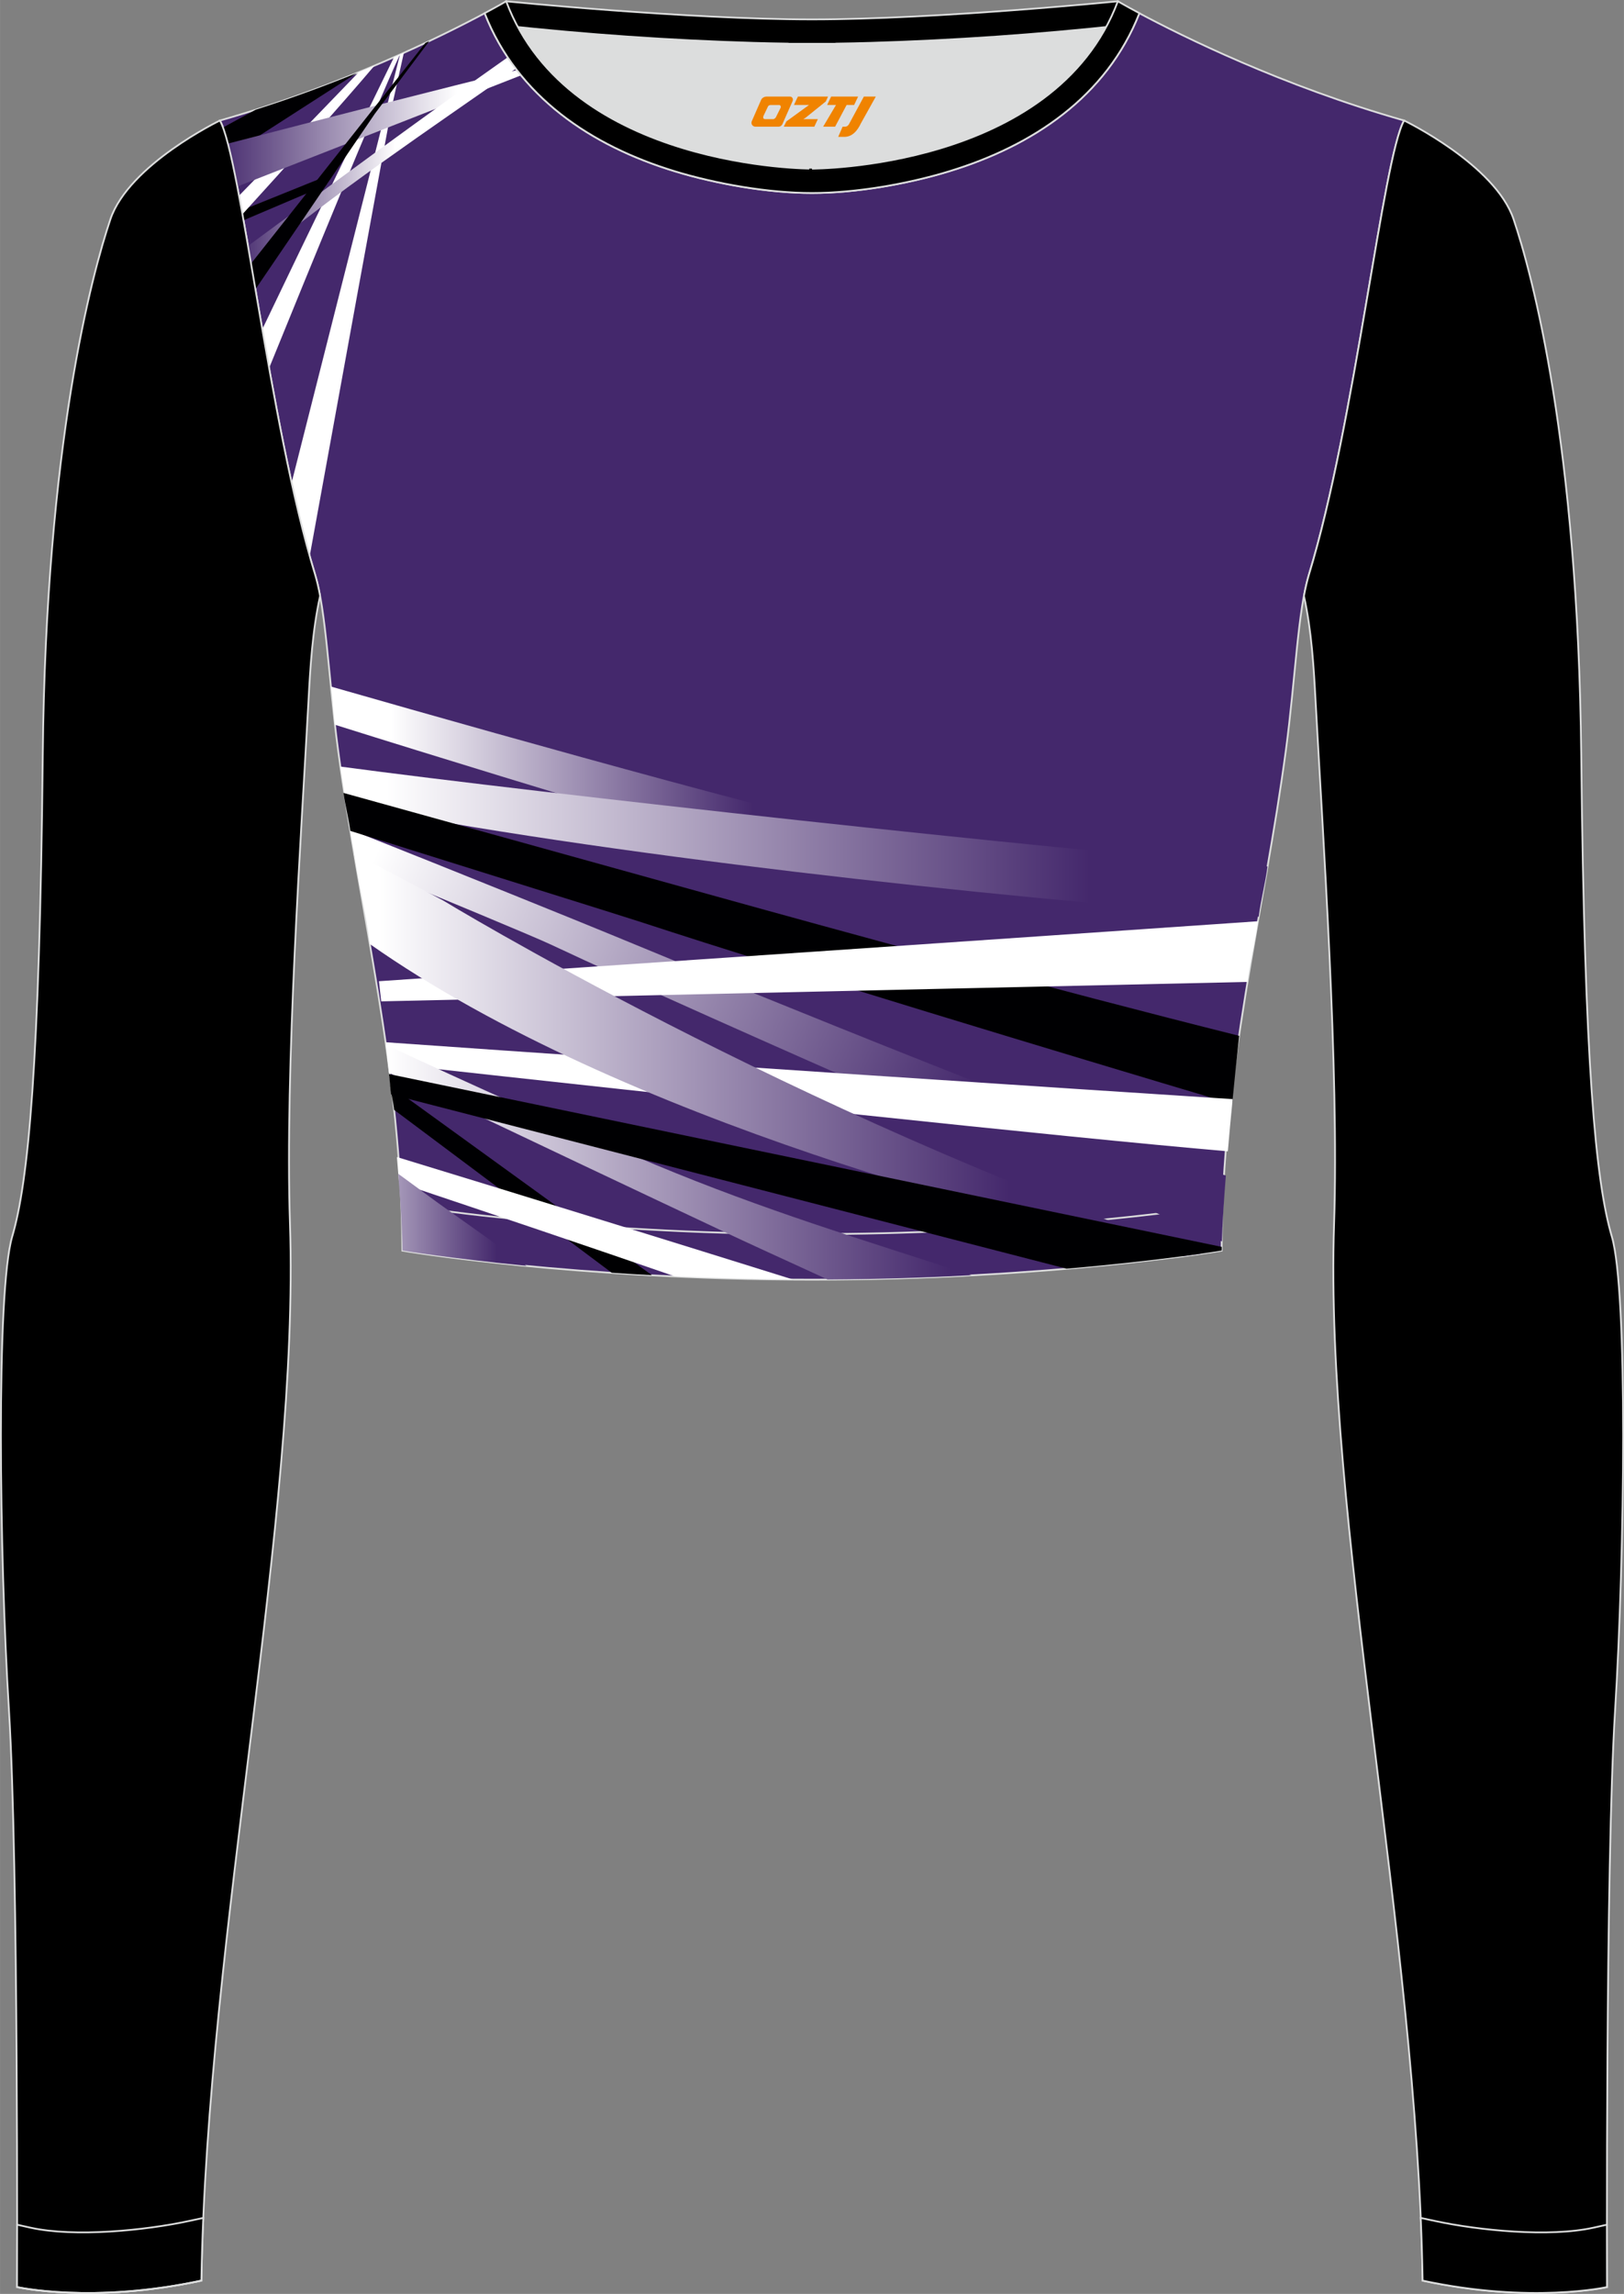 <?xml version="1.0" encoding="utf-8"?>
<!-- Generator: Adobe Illustrator 24.0.1, SVG Export Plug-In . SVG Version: 6.00 Build 0)  -->
<svg xmlns="http://www.w3.org/2000/svg" xmlns:xlink="http://www.w3.org/1999/xlink" version="1.1" id="图层_1" x="0px" y="0px" width="367.03px" height="518.23px" viewBox="0 0 367.02 518.23" enable-background="new 0 0 367.02 518.23" xml:space="preserve">
<rect x="0" y="0" width="367.02" height="518.23" fill="#808080" stroke="none"/>
<g>
	<path fill-rule="evenodd" clip-rule="evenodd" fill="#DCDDDD" d="M113.76,2.85c0,0,45.04,4.28,69.79,4.28s70.34-3.09,70.34-3.09   S241.33,40.8,183.46,40.8C125.59,40.79,113.76,2.85,113.76,2.85z"/>
	<path fill-rule="evenodd" clip-rule="evenodd" stroke="#DCDDDD" stroke-width="0.4" stroke-miterlimit="22.926" d="M258.74,5.16   l-5.47,0.6c-18.61,2.04-37.83,3.37-56.53,3.92c-2.57,0.08-5.14,0.13-7.72,0.17v0.04h-11V9.85c-2.57-0.04-5.14-0.09-7.72-0.17   c-18.7-0.55-37.91-1.88-56.53-3.92l-5.47-0.6l6.07-4.87c0,0,40.87,4.09,69.14,4.09s69.11-4.09,69.11-4.09L258.74,5.16z"/>
	
		<path fill-rule="evenodd" clip-rule="evenodd" fill="#44286C" stroke="#DCDDDD" stroke-width="0.4" stroke-miterlimit="22.926" d="   M109.53,2.99C100,8.09,77.36,19.36,49.69,27.23c4.75,8.32,11.09,68.5,21.5,102.51c2.53,8.27,3.06,23.55,5.19,39.52   c4.92,36.95,14.4,72.23,14.55,113.28c0,0,38.98,6.55,92.58,6.55s92.58-6.55,92.58-6.55c0-40.87,9.62-76.33,14.55-113.28   c2.13-15.97,2.66-31.26,5.19-39.52c10.41-34.02,16.75-94.19,21.5-102.51c-27.67-7.87-50.31-19.14-59.84-24.24   c-7.44,18.9-24.13,29.96-42.97,35.71c-9.35,2.85-21.14,4.92-31.01,4.91c-9.87,0.01-21.66-2.05-31.01-4.91   C133.66,32.95,116.97,21.89,109.53,2.99z"/>
	<path fill-rule="evenodd" clip-rule="evenodd" fill="#FFFFFF" d="M69.99,125.62c5.09-28.05,17.62-97,18.81-102.61l2.47-11.08   l-0.87,0.39l-24.5,96.74C67.19,114.9,68.55,120.5,69.99,125.62z"/>
	<path fill-rule="evenodd" clip-rule="evenodd" fill="#FFFFFF" d="M60.82,83.14c9.52-23.42,23.83-58.35,29.55-70.8l-1.33,0.59   C82.9,25.48,70.19,51.55,59.27,74.39C59.77,77.27,60.29,80.2,60.82,83.14z"/>
	<path fill-rule="evenodd" clip-rule="evenodd" fill="#000002" d="M57.76,24.8l-7.36,4c0.54,1.46,1.11,3.51,1.7,6.04L80.62,16.5   C73.73,19.31,66.03,22.17,57.76,24.8z"/>
	<polygon fill-rule="evenodd" clip-rule="evenodd" fill="#000002" points="73.73,41.82 55.03,49.77 54.63,47.51 74.56,39.47  "/>
	<path fill-rule="evenodd" clip-rule="evenodd" fill="#FFFFFF" d="M54.79,48.4c10.56-11.6,22.2-24.55,29.84-33.57   c-1.16,0.49-2.35,0.99-3.56,1.48c-7.51,7.81-17.53,18.18-27.05,27.89C54.27,45.55,54.53,46.95,54.79,48.4z"/>
	<linearGradient id="SVGID_1_" gradientUnits="userSpaceOnUse" x1="48.492" y1="28.998" x2="103.294" y2="28.998">
		<stop offset="0" style="stop-color:#44286C"/>
		<stop offset="1" style="stop-color:#FFFFFF"/>
	</linearGradient>
	<path fill-rule="evenodd" clip-rule="evenodd" fill="url(#SVGID_1_)" d="M117.75,17.02L53.62,42.14c-0.74-3.83-1.45-7.12-2.12-9.7   c20.39-5.28,49.85-12.85,65.32-16.59C117.13,16.24,117.44,16.63,117.75,17.02z"/>
	<linearGradient id="SVGID_2_" gradientUnits="userSpaceOnUse" x1="53.419" y1="36.173" x2="89.313" y2="36.173">
		<stop offset="0" style="stop-color:#44286C"/>
		<stop offset="1" style="stop-color:#FFFFFF"/>
	</linearGradient>
	<path fill-rule="evenodd" clip-rule="evenodd" fill="url(#SVGID_2_)" d="M116.57,15.52c-19,13.36-41.95,28.68-59.86,43.88   l-0.66-3.84c16.61-12.25,42.53-31.27,58.69-42.62C115.32,13.82,115.94,14.68,116.57,15.52z"/>
	<polygon fill-rule="evenodd" clip-rule="evenodd" fill="#000002" points="57.72,65.35 84.7,25.71 97,9.29 96.14,9.69 56.73,59.55     "/>
	<path fill-rule="evenodd" clip-rule="evenodd" stroke="#DCDDDD" stroke-width="0.4" stroke-miterlimit="22.926" d="M49.69,27.23   c0,0-20.56,9.93-24.74,22.3S10.39,100.3,9.66,170.55C8.94,240.79,6.39,267,2.75,279.37s-2.91,71.7-0.73,107.01   c2.18,35.3,1.82,130.3,1.82,130.3s17.11,3.82,41.67-1.46c1.26-78.2,22.24-172.66,20.02-238.76c-1.17-34.86,2.6-88.69,4.18-118.11   c0.4-7.41,0.88-15.82,2.63-23.72c-0.34-1.82-0.72-3.46-1.15-4.89C60.79,95.73,54.44,35.55,49.69,27.23z"/>
	<path fill-rule="evenodd" clip-rule="evenodd" stroke="#DCDDDD" stroke-width="0.4" stroke-miterlimit="22.926" d="M3.86,502.59   c0,8.69-0.02,14.09-0.02,14.09s17.11,3.82,41.67-1.46c0.08-4.67,0.22-9.39,0.43-14.16l-3.32,0.71c-9.81,2.11-25.74,3.72-35.8,1.48   L3.86,502.59z"/>
	<path fill="none" stroke="#DCDDDD" stroke-width="0.4" stroke-miterlimit="22.926" d="M3.84,516.68c0,0,17.11,3.82,41.67-1.46"/>
	<path fill-rule="evenodd" clip-rule="evenodd" stroke="#DCDDDD" stroke-width="0.4" stroke-miterlimit="22.926" d="M114.39,0.29   c0,0-1.72,1.01-4.86,2.69c7.44,18.9,24.13,29.96,42.97,35.71c9.36,2.85,21.14,4.92,31.02,4.91c9.87,0.01,21.66-2.05,31.01-4.91   c18.84-5.75,35.53-16.81,42.97-35.71c-3.14-1.68-4.86-2.69-4.86-2.69c-14.32,38.03-69.13,37.81-69.13,37.81   S128.71,38.33,114.39,0.29z"/>
	<path fill="none" stroke="#DCDDDD" stroke-width="0.4" stroke-miterlimit="22.926" d="M276.3,272.05l-1.93,0.33   c-8.4,1.42-17.16,2.36-25.63,3.21c-21.64,2.15-43.49,3.2-65.23,3.2c-21.73,0-43.55-1.05-65.17-3.2   c-8.49-0.84-17.27-1.79-25.69-3.21l-1.96-0.33"/>
	<path fill-rule="evenodd" clip-rule="evenodd" stroke="#DCDDDD" stroke-width="0.4" stroke-miterlimit="22.926" d="M317.33,27.23   c0,0,20.55,9.93,24.74,22.3s14.56,50.77,15.29,121.02s3.28,96.45,6.92,108.83c3.64,12.37,2.91,71.7,0.73,107.01   c-2.18,35.3-1.82,130.3-1.82,130.3s-17.11,3.82-41.67-1.46c-1.26-78.2-22.24-172.66-20.02-238.76c1.17-34.86-2.6-88.69-4.18-118.11   c-0.4-7.41-0.88-15.82-2.63-23.72c0.34-1.82,0.72-3.46,1.15-4.89C306.24,95.73,312.58,35.55,317.33,27.23z"/>
	<path fill-rule="evenodd" clip-rule="evenodd" stroke="#DCDDDD" stroke-width="0.4" stroke-miterlimit="22.926" d="M363.16,502.59   c0,8.69,0.02,14.09,0.02,14.09s-17.11,3.82-41.67-1.46c-0.08-4.67-0.22-9.39-0.43-14.16l3.32,0.71c9.81,2.11,25.74,3.72,35.8,1.48   L363.16,502.59z"/>
	
	
		<linearGradient id="SVGID_3_" gradientUnits="userSpaceOnUse" x1="1812.023" y1="176.17" x2="1893.853" y2="176.17" gradientTransform="matrix(-1 0 0 1 1982.205 0)">
		<stop offset="0" style="stop-color:#44286C"/>
		<stop offset="1" style="stop-color:#FFFFFF"/>
	</linearGradient>
	<path fill-rule="evenodd" clip-rule="evenodd" fill="url(#SVGID_3_)" d="M75.69,163.73c48.51,15.27,110.23,33.52,110.23,33.52   l20.41-7.24c-17.12-2.64-86.59-22.03-131.55-34.91C75.26,157.93,75.21,160.64,75.69,163.73z"/>
	
		<linearGradient id="SVGID_4_" gradientUnits="userSpaceOnUse" x1="1735.877" y1="190.135" x2="1894.86" y2="190.135" gradientTransform="matrix(-1 0 0 1 1982.205 0)">
		<stop offset="0" style="stop-color:#44286C"/>
		<stop offset="1" style="stop-color:#FFFFFF"/>
	</linearGradient>
	<path fill-rule="evenodd" clip-rule="evenodd" fill="url(#SVGID_4_)" d="M78.19,181.68c57.19,11.33,144.86,20.95,206.28,25.42   c0.48-3.86,1.49-7.52,1.99-11.35c-49.43-3.93-163.51-16.41-209.55-22.57C77.33,176.01,77.77,178.73,78.19,181.68z"/>
	
		<linearGradient id="SVGID_5_" gradientUnits="userSpaceOnUse" x1="1762.33" y1="270.741" x2="1895.667" y2="330.106" gradientTransform="matrix(-1 0 0 -1 1982.205 519.328)">
		<stop offset="0" style="stop-color:#44286C"/>
		<stop offset="1" style="stop-color:#FFFFFF"/>
	</linearGradient>
	<path fill-rule="evenodd" clip-rule="evenodd" fill="url(#SVGID_5_)" d="M80.39,194.95c19.77,8.13,40.28,16.64,44.1,18.44   c37.55,17.64,128.49,57.05,151.67,67.07c0.09-3.69,0.4-8.78,0.88-14.88c-27.27-8.87-105.02-40.38-139.3-54.58   c-5.73-2.37-34.48-14.02-58.62-23.59C79.44,189.82,80.05,192.51,80.39,194.95z"/>
	<path fill-rule="evenodd" clip-rule="evenodd" fill="#000002" d="M79.17,187.71c27.51,8.64,61.3,19.16,65.78,20.63   c35.53,11.62,93.12,29,133.52,41.05c0.47-4.86,1-10.03,1.58-15.38c-42.27-10.58-91.66-24.13-117.93-31.43   c-6.79-1.89-51.18-14.21-84.5-23.45C78.01,181.92,78.79,184.84,79.17,187.71z"/>
	<path fill-rule="evenodd" clip-rule="evenodd" fill="#FFFFFF" d="M281.94,221.83l-195.79,4.39c-0.17-1.51-0.34-3.02-0.52-4.55   c56.62-3.83,140.35-9.52,198.67-13.55C283.74,212.69,282.46,217.34,281.94,221.83z"/>
	<path fill-rule="evenodd" clip-rule="evenodd" fill="#FFFFFF" d="M277.49,260.1c-37.86-3.27-120.53-12.17-189.81-19.8   c-0.16-1.6-0.33-3.21-0.51-4.84c69.64,4.92,154.83,10.48,191.41,12.85C278.17,252.46,277.8,256.41,277.49,260.1z"/>
	
		<linearGradient id="SVGID_6_" gradientUnits="userSpaceOnUse" x1="1754.021" y1="238.283" x2="1896.573" y2="238.283" gradientTransform="matrix(-1 0 0 1 1982.205 0)">
		<stop offset="0" style="stop-color:#44286C"/>
		<stop offset="1" style="stop-color:#FFFFFF"/>
	</linearGradient>
	<path fill-rule="evenodd" clip-rule="evenodd" fill="url(#SVGID_6_)" d="M83.58,213.27c57.05,40.08,148.94,63.11,183.7,70.52   c1.56-0.21,2.93-0.39,4.09-0.56c-92.63-31.89-171.29-79.84-171.29-79.84l-20.04-10.61C80.95,199.66,82.75,206.33,83.58,213.27z"/>
	<path fill-rule="evenodd" clip-rule="evenodd" fill="#000002" d="M89.07,250.73l49.18,36.8c2.92,0.2,5.95,0.38,9.08,0.55   l-59.14-42.8C88.37,247.05,88.9,249.04,89.07,250.73z"/>
	<path fill-rule="evenodd" clip-rule="evenodd" fill="#FFFFFF" d="M152.48,288.34c-18.68-6.46-40.46-13.82-62.31-21.14   c-0.14-1.84-0.3-3.78-0.47-5.81c31.48,9.61,63.8,19.64,89.44,27.65C169.71,288.98,160.78,288.72,152.48,288.34z"/>
	
		<linearGradient id="SVGID_7_" gradientUnits="userSpaceOnUse" x1="1869.888" y1="275.567" x2="1913.13" y2="275.567" gradientTransform="matrix(-1 0 0 1 1982.205 0)">
		<stop offset="0" style="stop-color:#44286C"/>
		<stop offset="1" style="stop-color:#FFFFFF"/>
	</linearGradient>
	<path fill-rule="evenodd" clip-rule="evenodd" fill="url(#SVGID_7_)" d="M90.95,282.51c0,0,10.47,1.75,28.01,3.45l-19.83-14.1   L90,265.18C90.59,272.67,90.94,278.7,90.95,282.51z"/>
	
		<linearGradient id="SVGID_8_" gradientUnits="userSpaceOnUse" x1="1767.194" y1="262.537" x2="1894.52" y2="262.537" gradientTransform="matrix(-1 0 0 1 1982.205 0)">
		<stop offset="0" style="stop-color:#44286C"/>
		<stop offset="1" style="stop-color:#FFFFFF"/>
	</linearGradient>
	<path fill-rule="evenodd" clip-rule="evenodd" fill="url(#SVGID_8_)" d="M87.88,242.35c29.92,14.32,58.7,27.9,75.35,35.74   c4.55,2.15,14.72,6.81,23.79,10.96c11.67-0.06,22.6-0.43,32.53-0.96c-25.44-8.27-46.76-14.68-71.36-24.93   c-20.42-8.5-42.24-18.39-60.96-27.13C87.46,238.18,87.68,240.28,87.88,242.35z"/>
	<path fill-rule="evenodd" clip-rule="evenodd" fill="#000002" d="M276.1,282.51c0,0-13.31,2.24-35.07,4.1L88.38,247.25   c-0.15-1.51-0.3-3.04-0.46-4.6l188.2,39.04C276.12,281.97,276.11,282.25,276.1,282.51z"/>
</g>
<g>
	<path fill="#F08300" d="M195.23,21.82l-3.4,6.3c-0.2,0.3-0.5,0.5-0.8,0.5h-0.6l-1,2.3h1.2c2,0.1,3.2-1.5,3.9-3L197.93,21.82h-2.5L195.23,21.82z"/>
	<polygon fill="#F08300" points="188.03,21.82 ,193.93,21.82 ,193.03,23.72 ,191.33,23.72 ,188.73,28.62 ,186.03,28.62 ,188.93,23.72 ,186.93,23.72 ,187.83,21.82"/>
	<polygon fill="#F08300" points="182.03,26.92 ,181.53,26.92 ,182.03,26.62 ,186.63,22.92 ,187.13,21.82 ,180.33,21.82 ,180.03,22.42 ,179.43,23.72 ,182.23,23.72 ,182.83,23.72 ,177.73,27.42    ,177.13,28.62 ,183.73,28.62 ,184.03,28.62 ,184.83,26.92"/>
	<path fill="#F08300" d="M178.53,21.82H173.23C172.73,21.82,172.23,22.12,172.03,22.52L169.93,27.32C169.63,27.92,170.03,28.62,170.73,28.62h5.2c0.4,0,0.7-0.2,0.9-0.6L179.13,22.82C179.33,22.32,179.03,21.82,178.53,21.82z M176.43,24.32L175.33,26.52C175.13,26.82,174.83,26.92,174.73,26.92l-1.8,0C172.73,26.92,172.33,26.82,172.53,26.22l1-2.1c0.1-0.3,0.4-0.4,0.7-0.4h1.9   C176.33,23.72,176.53,24.02,176.43,24.32z"/>
</g>
</svg>